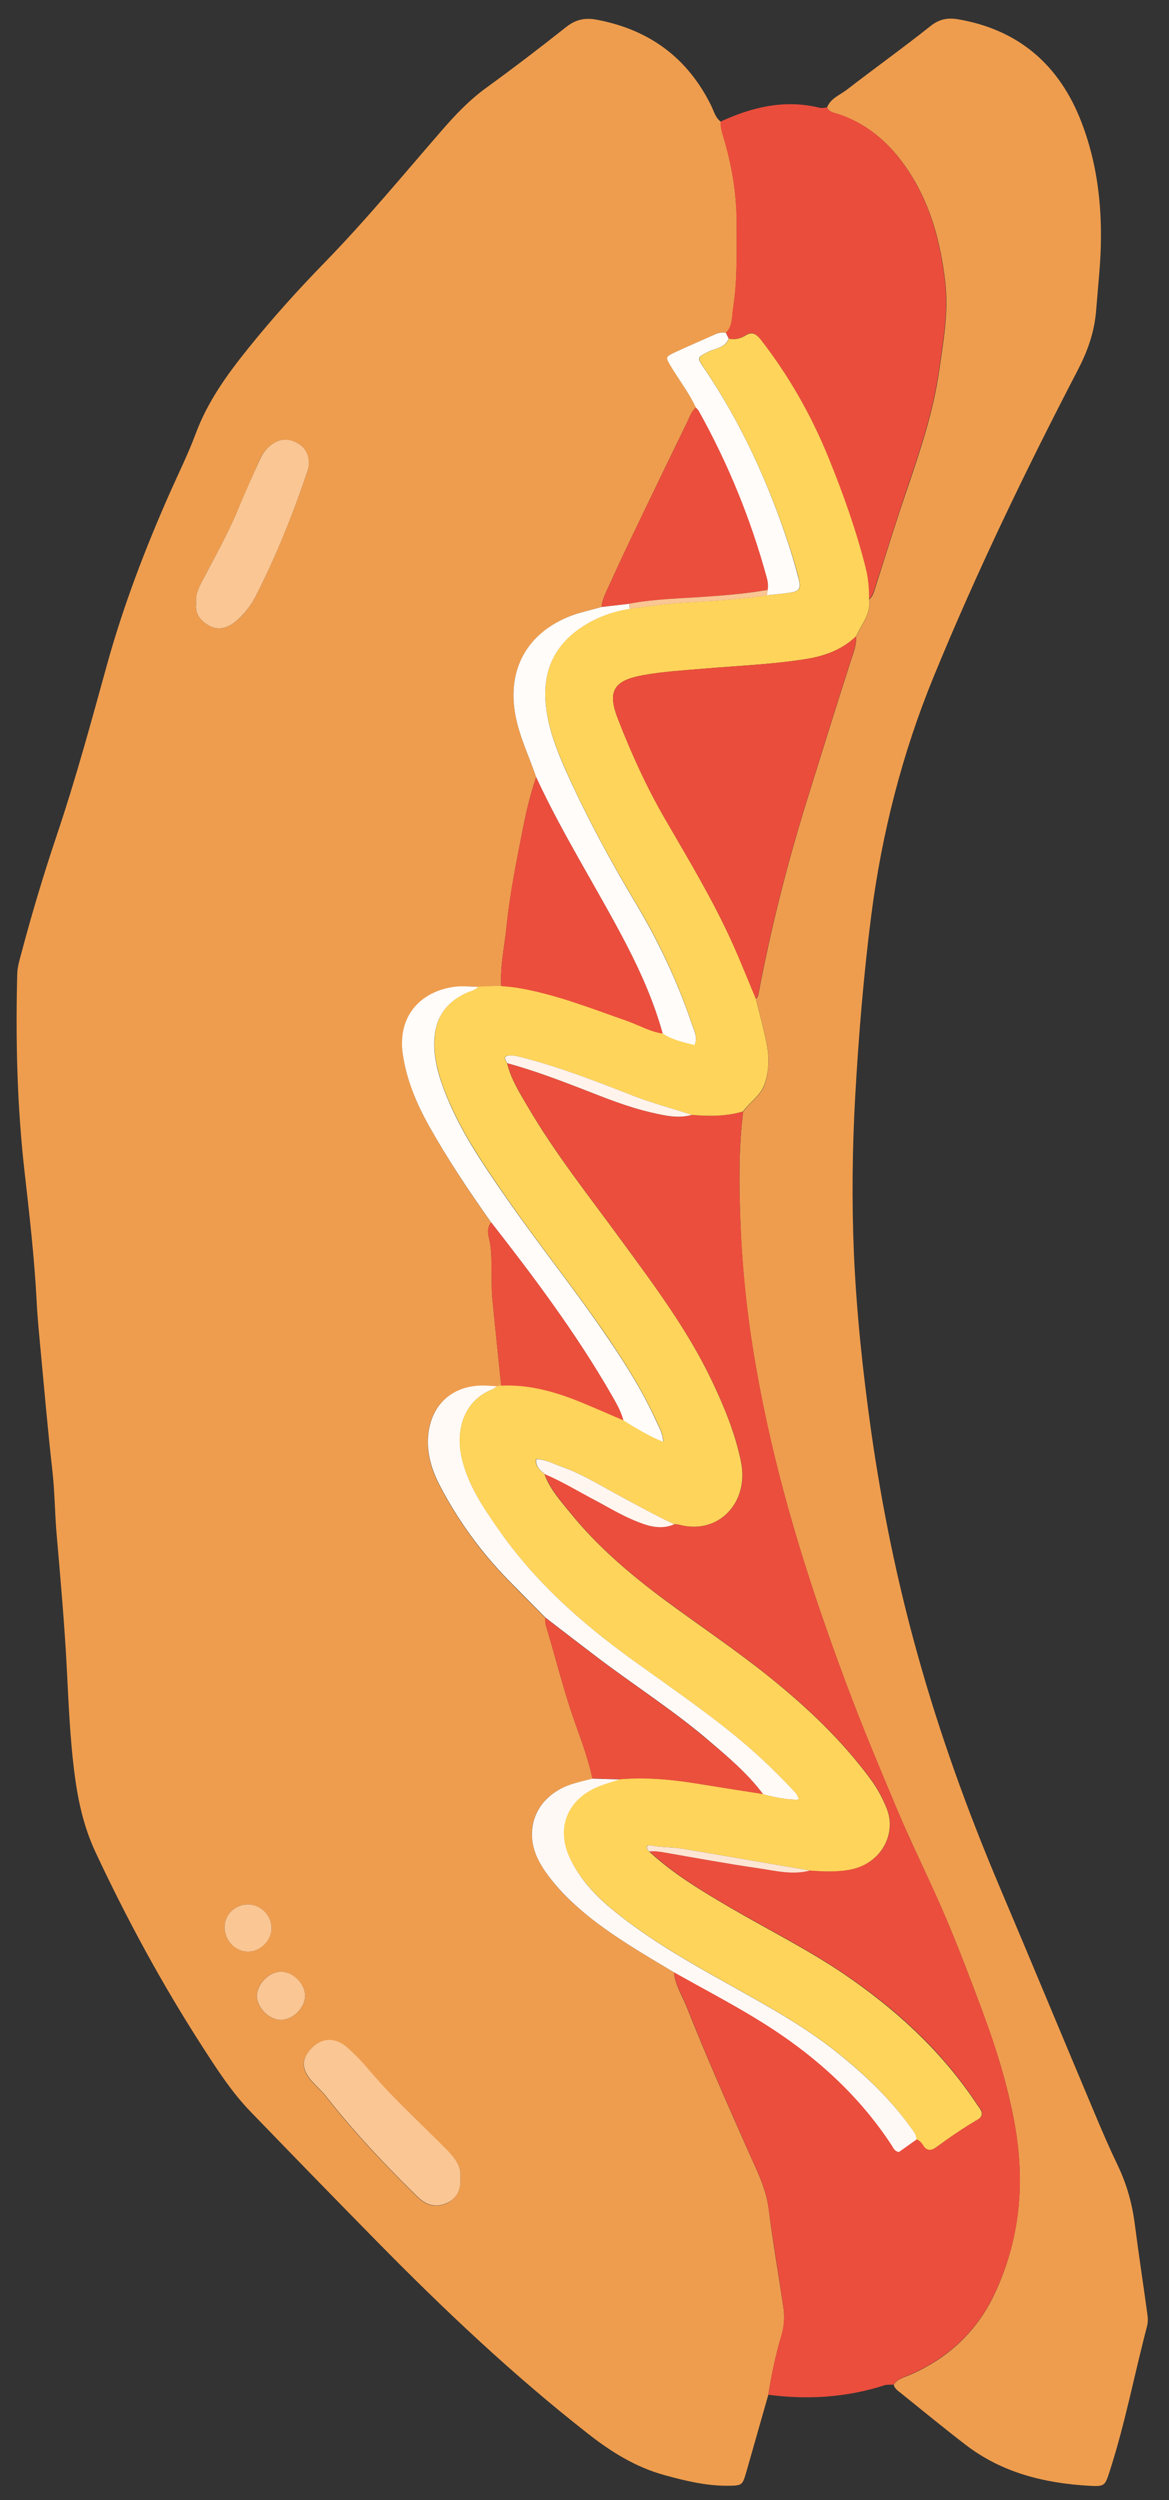 <?xml version="1.0" encoding="UTF-8"?> <svg xmlns="http://www.w3.org/2000/svg" xmlns:xlink="http://www.w3.org/1999/xlink" xmlns:xodm="http://www.corel.com/coreldraw/odm/2003" xml:space="preserve" width="255px" height="545px" version="1.1" style="shape-rendering:geometricPrecision; text-rendering:geometricPrecision; image-rendering:optimizeQuality; fill-rule:evenodd; clip-rule:evenodd" viewBox="0 0 255 545"><rect x="0" y="0" width="255" height="545" fill="#333333" stroke="none"/> <defs> <style type="text/css"> .fil2 {fill:#EB4D3C;fill-rule:nonzero} .fil1 {fill:#EB4E3D;fill-rule:nonzero} .fil5 {fill:#EB503D;fill-rule:nonzero} .fil0 {fill:#EE9D4E;fill-rule:nonzero} .fil8 {fill:#FAC693;fill-rule:nonzero} .fil11 {fill:#FDE5D4;fill-rule:nonzero} .fil3 {fill:#FED45A;fill-rule:nonzero} .fil9 {fill:#FFF3EB;fill-rule:nonzero} .fil10 {fill:#FFF6EF;fill-rule:nonzero} .fil7 {fill:#FFF9F6;fill-rule:nonzero} .fil6 {fill:#FFFAF6;fill-rule:nonzero} .fil4 {fill:#FFFCF9;fill-rule:nonzero} </style> </defs> <g id="Слой_x0020_1">  <g id="_2962390058272"> <path class="fil0" d="M167.58 522.1c-1.6,5.6 -3.19,11.19 -4.78,16.78 -0.85,2.91 -0.91,2.97 -4.03,3 -4.72,0.03 -9.26,-1.06 -13.79,-2.31 -6.28,-1.72 -11.62,-5.03 -16.71,-9.03 -16.41,-12.84 -31.5,-27.12 -46.07,-41.94 -9.22,-9.37 -18.37,-18.78 -27.5,-28.22 -4.15,-4.28 -7.37,-9.28 -10.59,-14.28 -8.75,-13.56 -16.41,-27.68 -23.25,-42.28 -2.72,-5.81 -3.97,-11.84 -4.72,-18.09 -0.88,-7.25 -1.19,-14.57 -1.56,-21.85 -0.5,-9.81 -1.38,-19.59 -2.22,-29.34 -0.41,-4.66 -0.41,-9.34 -0.94,-14 -0.94,-8.28 -1.66,-16.56 -2.44,-24.87 -0.37,-4.1 -0.81,-8.19 -1,-12.29 -0.5,-9.34 -1.56,-18.62 -2.62,-27.93 -1.63,-14.32 -1.97,-28.69 -1.6,-43.1 0.03,-1.5 0.47,-2.94 0.85,-4.37 2.31,-8.72 4.9,-17.35 7.78,-25.91 4.12,-12.22 7.5,-24.69 10.93,-37.09 3.57,-12.91 8.35,-25.38 13.76,-37.6 1.9,-4.28 4,-8.5 5.62,-12.87 2.59,-6.97 6.84,-12.85 11.44,-18.56 5.22,-6.5 10.81,-12.69 16.62,-18.66 8.94,-9.16 17.07,-19.03 25.47,-28.69 3,-3.47 6.1,-6.75 9.85,-9.47 5.9,-4.28 11.72,-8.72 17.43,-13.25 2.07,-1.62 4.07,-2.06 6.63,-1.59 11.47,2.16 19.84,8.28 25,18.75 0.59,1.22 0.91,2.59 2.06,3.47 -0.03,1.15 0.28,2.22 0.6,3.31 1.81,6.09 2.9,12.31 2.9,18.72 0,6.25 0.19,12.5 -0.78,18.69 -0.28,1.81 -0.06,3.84 -1.56,5.34 -0.81,-0.19 -1.56,-0.06 -2.31,0.31 -2.91,1.32 -5.85,2.57 -8.75,3.91 -2.13,0.97 -2.13,1.03 -0.97,3 1.81,3.03 3.97,5.84 5.5,9.06 -1.03,0.82 -1.38,2.07 -1.94,3.19 -3.5,7.16 -6.97,14.34 -10.43,21.56 -2.13,4.41 -4.25,8.85 -6.26,13.32 -0.78,1.75 -1.78,3.46 -1.99,5.4 -2.51,0.75 -5.07,1.22 -7.47,2.25 -9.13,3.94 -13.16,11.81 -11.25,21.6 0.9,4.62 2.97,8.81 4.47,13.21 -1.19,3.57 -2.1,7.22 -2.82,10.88 -1.4,7.13 -2.87,14.25 -3.62,21.5 -0.44,4.41 -1.44,8.75 -1.19,13.22 -1.65,0.06 -3.34,0.09 -5,0.16 -1.47,-0.04 -2.97,-0.16 -4.44,-0.04 -7.5,0.66 -13.34,6 -11.97,14.94 0.85,5.47 2.94,10.5 5.6,15.28 4.09,7.35 8.75,14.35 13.62,21.19 -0.93,1.09 -0.72,2.47 -0.43,3.6 0.68,2.84 0.43,5.68 0.53,8.53 0.06,1.37 0,2.75 0.12,4.09 0.63,6.44 1.32,12.88 1.97,19.31 -0.31,0.07 -0.65,0.13 -0.97,0.22 -1.12,-0.06 -2.28,-0.19 -3.4,-0.15 -6.5,0.15 -10.94,4.21 -11.57,10.71 -0.4,4 0.75,7.69 2.57,11.16 3.94,7.53 8.87,14.34 14.81,20.44 2.69,2.78 5.44,5.5 8.16,8.25 0.06,0.56 0,1.15 0.15,1.69 1.94,6.37 3.53,12.84 5.66,19.18 1.59,4.72 3.5,9.32 4.5,14.22 -2.53,0.69 -5.13,1.13 -7.44,2.47 -4.37,2.53 -6.5,6.94 -5.53,11.88 0.41,2.03 1.34,3.87 2.5,5.59 2.69,4.03 6.16,7.34 9.94,10.31 5.75,4.57 12.06,8.22 18.31,11.94 0.25,2.81 1.81,5.12 2.81,7.66 4.16,10.5 8.72,20.78 13.29,31.12 1.84,4.16 3.96,8.16 4.56,12.81 0.9,7.19 2.15,14.35 3.22,21.54 0.28,2.03 0.18,4.03 -0.44,6.09 -1.29,4.21 -2.16,8.56 -2.88,12.93zm-67.16 -47.53c0.22,-2.28 -1.09,-3.94 -2.66,-5.53 -5.87,-6.06 -12.21,-11.66 -17.65,-18.16 -1.31,-1.56 -2.78,-3.03 -4.31,-4.4 -2.63,-2.38 -5.6,-2.28 -7.91,0.12 -2.31,2.38 -2.19,4.72 0.41,7.47 0.93,1 1.96,1.91 2.81,3 6.06,7.72 12.81,14.85 19.78,21.72 1.87,1.85 3.9,2.66 6.47,1.56 2.5,-1.15 3.15,-3.18 3.06,-5.78zm-57.62 -343.03c-0.38,2.43 1.15,3.93 2.96,4.93 1.85,1 3.82,0.44 5.44,-0.84 2,-1.56 3.53,-3.56 4.66,-5.81 4.41,-8.75 8.06,-17.81 11.19,-27.06 0.81,-2.44 -0.03,-4.85 -1.88,-6 -2.41,-1.47 -4.72,-1.16 -6.81,0.9 -1.19,1.16 -1.75,2.66 -2.38,4.1 -1.47,3.31 -2.94,6.65 -4.37,10 -2.22,5.25 -5.03,10.18 -7.66,15.21 -0.75,1.47 -1.37,2.91 -1.15,4.57zm23.75 303.41c-0.1,-2.66 -2.88,-5.28 -5.47,-5.13 -2.69,0.16 -5.25,2.97 -5.03,5.53 0.18,2.57 2.78,5 5.28,4.97 2.65,-0.03 5.31,-2.78 5.22,-5.37zm-7.32 -14.79c-0.09,-2.81 -2.5,-5.06 -5.31,-5 -2.75,0.07 -4.97,2.32 -4.94,4.97 0.03,2.91 2.35,5.28 5.13,5.32 2.75,-0.04 5.19,-2.54 5.12,-5.29z"></path> <path class="fil0" d="M180.42 23.41c0.78,-2 2.75,-2.66 4.25,-3.81 6.06,-4.69 12.28,-9.13 18.25,-13.88 1.91,-1.53 3.72,-1.9 6,-1.53 13.38,2.28 22.25,10.06 27.03,22.56 4.03,10.54 4.78,21.57 3.85,32.69 -0.25,2.85 -0.47,5.69 -0.72,8.53 -0.41,4.57 -1.85,8.6 -3.94,12.63 -11.38,21.87 -22.1,44.06 -31.47,66.9 -6.88,16.76 -11.31,34.16 -13.63,52.13 -1.68,13.13 -2.75,26.31 -3.5,39.53 -0.62,11.32 -0.75,22.6 -0.28,33.91 0.56,12.97 1.94,25.91 3.75,38.81 2.35,16.5 5.66,32.78 10.16,48.84 4.78,17.16 10.81,33.88 17.75,50.29 7.03,16.59 13.94,33.25 20.94,49.87 1.59,3.78 3.22,7.56 5,11.25 1.93,4.07 3.12,8.28 3.68,12.75 0.85,6.56 1.85,13.1 2.75,19.66 0.13,0.9 0.13,1.81 -0.12,2.72 -2.72,10.37 -4.72,20.9 -8,31.12 -1.13,3.53 -1.1,3.72 -4.66,3.5 -9.72,-0.56 -18.94,-2.84 -26.84,-8.9 -4.81,-3.69 -9.47,-7.53 -14.19,-11.32 -0.62,-0.5 -1.31,-0.93 -1.53,-1.78 0.78,-1.28 2.19,-1.59 3.44,-2.12 8.37,-3.63 14.68,-9.44 18.59,-17.75 5.5,-11.75 6.63,-24.03 4.41,-36.66 -1.5,-8.53 -4.07,-16.78 -7.1,-24.91 -3.37,-9.06 -6.81,-18.12 -10.87,-26.9 -2.56,-5.6 -5.22,-11.16 -7.63,-16.82 -3.81,-9.03 -7.59,-18.06 -11.03,-27.21 -5.19,-13.88 -9.94,-27.91 -13.78,-42.19 -2.63,-9.75 -4.81,-19.63 -6.47,-29.63 -1.69,-10 -2.69,-20.03 -3.03,-30.12 -0.28,-7.75 -0.34,-15.5 0.63,-23.22 1.46,-2.1 3.9,-3.44 4.75,-6.1 0.9,-2.87 1,-5.78 0.4,-8.68 -0.69,-3.32 -1.56,-6.57 -2.37,-9.85 0.37,-0.28 0.53,-0.68 0.59,-1.15 2.69,-14.28 6.28,-28.38 10.59,-42.25 3.19,-10.19 6.35,-20.41 9.63,-30.6 0.53,-1.59 1.16,-3.22 1.06,-4.97 1.16,-2.62 3.25,-4.9 2.85,-8.09 0.93,-0.78 1.12,-1.94 1.47,-3 2.25,-7.06 4.43,-14.13 6.84,-21.13 2.84,-8.4 5.69,-16.84 6.94,-25.65 0.93,-6.5 2.12,-12.88 1.31,-19.63 -1,-8.31 -3.03,-16.09 -7.47,-23.16 -3.78,-6.03 -8.72,-10.78 -15.66,-13.15 -0.96,-0.37 -2.12,-0.37 -2.62,-1.53z"></path> <path class="fil1" d="M162.11 242.29c-1,7.72 -0.91,15.47 -0.63,23.22 0.38,10.09 1.38,20.12 3.03,30.12 1.69,10 3.85,19.85 6.47,29.63 3.85,14.31 8.57,28.31 13.79,42.19 3.43,9.18 7.24,18.18 11.03,27.22 2.37,5.65 5.03,11.21 7.62,16.81 4.06,8.81 7.47,17.84 10.88,26.91 3.03,8.12 5.56,16.37 7.09,24.9 2.25,12.63 1.13,24.94 -4.41,36.66 -3.9,8.31 -10.21,14.09 -18.59,17.75 -1.22,0.53 -2.63,0.87 -3.44,2.12 -0.68,0.07 -1.4,-0.03 -2.03,0.16 -8.28,2.66 -16.75,3.19 -25.34,2.06 0.72,-4.37 1.59,-8.72 2.87,-12.97 0.6,-2.03 0.72,-4.03 0.44,-6.09 -1.03,-7.19 -2.28,-14.34 -3.22,-21.53 -0.59,-4.66 -2.75,-8.66 -4.56,-12.81 -4.56,-10.32 -9.13,-20.63 -13.28,-31.13 -1,-2.53 -2.57,-4.88 -2.82,-7.66 5.85,3.28 11.79,6.44 17.54,9.88 11.93,7.19 22.31,16.12 30,27.9 0.37,0.57 0.62,1.25 1.53,1.41 1.22,-0.87 2.53,-1.78 3.81,-2.72 0.69,0.22 1.16,0.69 1.53,1.28 0.78,1.25 1.75,1.25 2.87,0.44 2.94,-2.16 5.94,-4.25 9.1,-6.06 0.97,-0.56 1.06,-1.41 0.44,-2.31 -0.47,-0.66 -0.91,-1.32 -1.35,-1.97 -7.53,-11.1 -17.28,-19.94 -28.34,-27.41 -7.94,-5.38 -16.53,-9.66 -24.82,-14.47 -6.21,-3.62 -12.34,-7.31 -17.65,-12.22 1.15,-0.18 2.25,0 3.37,0.22 6.85,1.19 13.66,2.47 20.5,3.44 3.66,0.53 7.38,1.5 11.13,0.47 2.84,0.25 5.65,0.34 8.47,-0.13 7.03,-1.15 10.53,-7.75 8.34,-13.34 -0.94,-2.35 -2.12,-4.53 -3.62,-6.53 -6.22,-8.41 -13.72,-15.5 -21.82,-22.03 -7.43,-6 -15.4,-11.32 -23.09,-17 -7.53,-5.57 -14.63,-11.63 -20.53,-18.94 -2.13,-2.63 -4.44,-5.19 -5.63,-8.47 4,1.69 7.69,3.97 11.5,6 2.63,1.37 5.19,2.91 7.88,4.06 2.81,1.19 5.75,2.25 8.87,0.91 0.35,0.03 0.69,0 1.03,0.09 8.69,2.38 15.41,-4.87 13.6,-13.69 -1.28,-6.22 -3.66,-11.97 -6.35,-17.62 -5.22,-10.97 -12.5,-20.66 -19.59,-30.41 -7.13,-9.75 -14.66,-19.22 -20.75,-29.66 -1.72,-2.93 -3.53,-5.84 -4.34,-9.21 5.59,1.53 11,3.56 16.4,5.65 4.97,1.94 9.94,3.94 15.13,5.13 2.87,0.65 5.78,1.34 8.75,0.5 3.75,0.31 7.5,0.31 11.19,-0.75z"></path> <path class="fil2" d="M180.42 23.41c0.5,1.13 1.66,1.16 2.56,1.47 6.91,2.38 11.85,7.09 15.66,13.16 4.44,7.06 6.47,14.84 7.47,23.15 0.81,6.72 -0.38,13.13 -1.31,19.63 -1.25,8.84 -4.1,17.25 -6.94,25.66 -2.38,7 -4.56,14.09 -6.84,21.12 -0.35,1.09 -0.57,2.22 -1.47,3 0,-2.28 -0.16,-4.53 -0.72,-6.75 -2.1,-8.28 -4.97,-16.28 -8.16,-24.19 -3.75,-9.25 -8.62,-17.75 -14.72,-25.62 -0.97,-1.28 -1.87,-1.88 -3.4,-0.91 -1.1,0.69 -2.28,1 -3.6,0.66 -0.22,-0.41 -0.4,-0.81 -0.62,-1.22 1.5,-1.5 1.28,-3.53 1.56,-5.34 0.97,-6.19 0.78,-12.44 0.78,-18.69 0,-6.41 -1.06,-12.63 -2.91,-18.72 -0.34,-1.1 -0.62,-2.16 -0.59,-3.31 6.87,-3.16 13.94,-4.88 21.53,-3.04 0.56,0.16 1.16,0 1.72,-0.06z"></path> <path class="fil3" d="M158.98 73.82c1.32,0.31 2.53,0 3.6,-0.66 1.53,-0.97 2.4,-0.34 3.4,0.91 6.1,7.87 10.97,16.4 14.72,25.62 3.22,7.91 6.07,15.91 8.16,24.19 0.56,2.22 0.72,4.47 0.72,6.75 0.44,3.19 -1.69,5.47 -2.84,8.09 -3.1,2.97 -6.91,4.32 -11.04,4.97 -7.31,1.16 -14.72,1.44 -22.06,2.07 -4.41,0.37 -8.84,0.62 -13.22,1.4 -6.56,1.16 -8.03,3.47 -5.59,9.66 2.9,7.44 6.19,14.69 10.18,21.59 5.19,8.97 10.57,17.85 14.82,27.32 1.78,3.93 3.37,7.97 5.03,11.93 0.81,3.28 1.69,6.54 2.37,9.85 0.6,2.9 0.54,5.81 -0.4,8.68 -0.85,2.66 -3.25,4 -4.75,6.1 -3.66,1.09 -7.41,1.06 -11.19,0.75 -4.31,-1.44 -8.72,-2.57 -12.94,-4.22 -7.75,-3.03 -15.5,-6.06 -23.56,-8.16 -1.13,-0.28 -2.22,-0.65 -3.35,-0.56 -1.5,0.12 -0.78,0.97 -0.43,1.66 0.81,3.37 2.62,6.28 4.34,9.21 6.1,10.47 13.63,19.91 20.75,29.66 7.13,9.75 14.38,19.44 19.6,30.41 2.68,5.65 5.06,11.37 6.34,17.62 1.81,8.82 -4.88,16.07 -13.59,13.69 -0.32,-0.09 -0.69,-0.06 -1.04,-0.09 -4.43,-2.06 -8.71,-4.47 -13.03,-6.81 -3.81,-2.1 -7.53,-4.35 -11.65,-5.79 -1.75,-0.62 -3.47,-1.59 -5.44,-1.59 -0.16,1.69 0.94,2.41 1.87,3.25 1.16,3.28 3.5,5.84 5.63,8.47 5.91,7.31 13,13.34 20.53,18.94 7.69,5.68 15.66,11 23.1,17 8.09,6.53 15.59,13.62 21.81,22.03 1.5,2.03 2.69,4.19 3.62,6.53 2.19,5.56 -1.31,12.19 -8.34,13.34 -2.81,0.47 -5.66,0.35 -8.47,0.13 -2.53,-0.44 -5.09,-0.88 -7.65,-1.31 -6.82,-1.16 -13.6,-2.35 -20.41,-3.47 -2.13,-0.35 -4.28,-0.22 -6.41,-0.66 -1.12,-0.22 -1.56,0.35 -0.56,1.31 5.31,4.91 11.47,8.6 17.66,12.22 8.28,4.82 16.87,9.1 24.81,14.47 11.03,7.5 20.78,16.31 28.34,27.41 0.44,0.65 0.88,1.31 1.35,1.97 0.62,0.9 0.53,1.75 -0.44,2.31 -3.15,1.84 -6.15,3.9 -9.09,6.06 -1.13,0.81 -2.1,0.84 -2.88,-0.44 -0.37,-0.59 -0.84,-1.09 -1.53,-1.28 0.03,-1.12 -0.68,-1.87 -1.28,-2.72 -4.5,-6.25 -10,-11.5 -16.03,-16.28 -7.44,-5.93 -15.78,-10.43 -24.03,-15.06 -8.56,-4.78 -17.1,-9.66 -24.72,-15.88 -3.81,-3.12 -7.19,-6.68 -9.41,-11.18 -3.22,-6.57 -0.84,-12.88 5.91,-15.75 1.56,-0.66 3.22,-1.1 4.84,-1.63 5.69,-0.47 11.32,0 16.91,0.94 4.78,0.78 9.59,1.53 14.41,2.28 2.46,0.69 5,1.19 7.71,1.25 -0.09,-0.97 -0.59,-1.44 -1.06,-1.94 -4.34,-4.69 -9.03,-9.03 -14.03,-13.03 -6.69,-5.34 -13.75,-10.19 -20.69,-15.19 -11.37,-8.18 -21.75,-17.37 -29.78,-28.93 -3.31,-4.78 -6.56,-9.63 -7.91,-15.41 -1.5,-6.53 0.85,-12.66 6.57,-14.88 0.4,-0.15 0.75,-0.49 1.12,-0.75 0.32,-0.06 0.66,-0.12 0.97,-0.21 6.28,-0.28 12.16,1.43 17.88,3.81 2.93,1.22 5.84,2.5 8.78,3.75 2.72,1.72 5.5,3.41 8.72,4.72 -0.13,-1.88 -0.91,-3.16 -1.5,-4.47 -3,-6.56 -6.82,-12.66 -10.88,-18.6 -7.03,-10.28 -14.84,-19.97 -21.91,-30.18 -5.18,-7.5 -10.37,-15.03 -13.59,-23.69 -1.25,-3.34 -2.16,-6.72 -2.06,-10.31 0.12,-5.1 2.53,-8.63 7.16,-10.69 0.81,-0.38 1.75,-0.53 2.4,-1.25 1.66,-0.06 3.35,-0.09 5,-0.16 1.13,0.13 2.28,0.19 3.38,0.35 8.37,1.37 16.22,4.5 24.15,7.28 2.57,0.9 4.97,2.31 7.72,2.72 2.13,1.34 4.5,1.9 6.94,2.5 0.75,-1.82 -0.13,-3.19 -0.56,-4.5 -3.13,-9.22 -7.22,-18 -12.22,-26.32 -5.69,-9.49 -10.94,-19.21 -15.44,-29.31 -1.91,-4.28 -3.56,-8.65 -4.16,-13.31 -0.93,-7.25 1.29,-13.28 7.5,-17.5 3.26,-2.19 6.88,-3.56 10.76,-4.16 3.68,-0.43 7.37,-1 11.06,-1.25 6.28,-0.4 12.59,-0.68 18.84,-1.65 1.69,-0.19 3.41,-0.32 5.1,-0.57 1.93,-0.28 2.37,-0.84 1.9,-2.78 -0.62,-2.65 -1.44,-5.28 -2.28,-7.84 -4.5,-13.56 -10.41,-26.44 -18.41,-38.31 -1.59,-2.38 -1.5,-2.35 0.97,-3.6 1.56,-0.78 3.65,-0.81 4.4,-2.84z"></path> <path class="fil1" d="M144.58 225.32c-2.75,-0.38 -5.13,-1.81 -7.72,-2.72 -7.94,-2.78 -15.78,-5.91 -24.16,-7.28 -1.12,-0.19 -2.25,-0.25 -3.37,-0.35 -0.25,-4.46 0.75,-8.81 1.18,-13.21 0.72,-7.25 2.22,-14.38 3.63,-21.5 0.72,-3.69 1.62,-7.32 2.81,-10.88 5.78,12.53 13.25,24.16 19.63,36.38 3.25,6.25 6.09,12.72 8,19.56z"></path> <path class="fil1" d="M131.2 132.32c0.25,-1.97 1.22,-3.66 2,-5.41 2,-4.47 4.13,-8.9 6.25,-13.31 3.47,-7.19 6.94,-14.38 10.44,-21.56 0.53,-1.1 0.87,-2.38 1.94,-3.19 0.21,0.25 0.47,0.5 0.65,0.78 6.41,11.5 11.35,23.56 14.82,36.28 0.25,0.91 0.34,1.78 0.18,2.69 -4.15,0.72 -8.31,1.12 -12.53,1.44 -5.87,0.43 -11.81,0.5 -17.62,1.59 -2.07,0.22 -4.1,0.47 -6.13,0.69z"></path> <path class="fil4" d="M104.3 215.13c-0.66,0.72 -1.57,0.88 -2.41,1.25 -4.63,2.06 -7.03,5.59 -7.16,10.69 -0.09,3.62 0.82,7 2.07,10.31 3.21,8.66 8.4,16.19 13.59,23.69 7.09,10.22 14.91,19.91 21.91,30.19 4.06,5.93 7.9,12.03 10.87,18.59 0.6,1.31 1.38,2.59 1.5,4.47 -3.22,-1.31 -6,-3 -8.72,-4.72 -0.53,-2 -1.59,-3.78 -2.59,-5.56 -7.66,-13.28 -16.81,-25.53 -26.25,-37.6 -4.85,-6.84 -9.53,-13.84 -13.63,-21.18 -2.65,-4.78 -4.75,-9.78 -5.59,-15.28 -1.38,-8.94 4.47,-14.29 11.97,-14.94 1.5,-0.1 2.97,0.06 4.44,0.09z"></path> <path class="fil5" d="M166.45 391.1c-4.81,-0.75 -9.59,-1.5 -14.4,-2.28 -5.6,-0.9 -11.22,-1.41 -16.91,-0.94 -1.97,-0.06 -3.94,-0.12 -5.94,-0.18 -1,-4.91 -2.9,-9.5 -4.5,-14.22 -2.12,-6.32 -3.69,-12.82 -5.65,-19.19 -0.16,-0.53 -0.13,-1.13 -0.16,-1.69 3.78,2.91 7.56,5.81 11.34,8.69 7.88,5.97 16.22,11.31 23.78,17.69 4.47,3.75 8.94,7.43 12.44,12.12z"></path> <path class="fil4" d="M131.2 132.32c2.03,-0.22 4.06,-0.47 6.09,-0.69 0.04,0.38 0.07,0.72 0.1,1.09 -3.88,0.6 -7.5,1.94 -10.75,4.16 -6.22,4.22 -8.44,10.25 -7.5,17.5 0.59,4.66 2.25,9.03 4.15,13.31 4.53,10.13 9.75,19.82 15.44,29.32 4.97,8.31 9.09,17.09 12.22,26.31 0.44,1.34 1.31,2.69 0.56,4.5 -2.4,-0.6 -4.81,-1.13 -6.94,-2.5 -1.9,-6.84 -4.75,-13.31 -8,-19.56 -6.37,-12.22 -13.84,-23.85 -19.62,-36.38 -1.5,-4.41 -3.56,-8.59 -4.47,-13.22 -1.91,-9.78 2.12,-17.69 11.25,-21.59 2.41,-1.03 4.97,-1.5 7.47,-2.25z"></path> <path class="fil6" d="M166.45 391.1c-3.5,-4.69 -7.97,-8.37 -12.37,-12.12 -7.57,-6.38 -15.91,-11.72 -23.79,-17.69 -3.78,-2.88 -7.56,-5.78 -11.34,-8.69 -2.72,-2.75 -5.47,-5.5 -8.16,-8.25 -5.93,-6.09 -10.87,-12.9 -14.81,-20.44 -1.81,-3.46 -2.97,-7.18 -2.56,-11.15 0.66,-6.47 5.09,-10.57 11.56,-10.72 1.13,-0.03 2.28,0.09 3.41,0.15 -0.38,0.26 -0.72,0.6 -1.13,0.75 -5.72,2.22 -8.06,8.35 -6.56,14.88 1.34,5.81 4.59,10.63 7.91,15.41 8.03,11.59 18.4,20.75 29.78,28.93 6.94,5 14,9.85 20.69,15.19 5,4 9.68,8.34 14.03,13.03 0.47,0.5 0.97,0.97 1.06,1.94 -2.75,-0.03 -5.25,-0.53 -7.72,-1.22z"></path> <path class="fil7" d="M129.23 387.73c1.97,0.06 3.94,0.12 5.94,0.18 -1.62,0.54 -3.28,0.97 -4.84,1.63 -6.75,2.87 -9.13,9.19 -5.91,15.75 2.19,4.5 5.56,8.06 9.41,11.19 7.62,6.22 16.15,11.09 24.72,15.87 8.25,4.63 16.59,9.13 24.03,15.07 6,4.78 11.53,10.03 16.03,16.28 0.59,0.84 1.31,1.59 1.28,2.72 -1.28,0.9 -2.59,1.84 -3.81,2.71 -0.91,-0.15 -1.19,-0.84 -1.53,-1.4 -7.69,-11.78 -18.07,-20.72 -30,-27.91 -5.75,-3.47 -11.69,-6.59 -17.53,-9.87 -6.29,-3.75 -12.6,-7.41 -18.32,-11.94 -3.78,-3 -7.22,-6.31 -9.94,-10.31 -1.15,-1.72 -2.09,-3.53 -2.5,-5.6 -0.93,-4.93 1.19,-9.34 5.54,-11.87 2.31,-1.38 4.9,-1.82 7.43,-2.5z"></path> <path class="fil5" d="M107.14 266.48c9.44,12.06 18.59,24.28 26.25,37.59 1.03,1.78 2.06,3.53 2.59,5.56 -2.93,-1.25 -5.84,-2.53 -8.78,-3.75 -5.72,-2.37 -11.59,-4.12 -17.87,-3.81 -0.66,-6.44 -1.35,-12.88 -1.97,-19.31 -0.13,-1.38 -0.09,-2.75 -0.13,-4.1 -0.09,-2.84 0.16,-5.68 -0.53,-8.53 -0.28,-1.19 -0.5,-2.56 0.44,-3.65z"></path> <path class="fil8" d="M100.42 474.57c0.13,2.6 -0.56,4.63 -3.03,5.72 -2.56,1.13 -4.63,0.28 -6.47,-1.56 -7,-6.88 -13.72,-14 -19.78,-21.72 -0.84,-1.06 -1.88,-2 -2.81,-3 -2.6,-2.75 -2.72,-5.1 -0.41,-7.47 2.31,-2.41 5.25,-2.5 7.91,-0.13 1.53,1.38 3,2.85 4.31,4.41 5.44,6.5 11.75,12.13 17.66,18.16 1.53,1.65 2.84,3.28 2.62,5.59z"></path> <path class="fil8" d="M42.8 131.54c-0.22,-1.69 0.4,-3.13 1.15,-4.57 2.63,-5.03 5.44,-10 7.66,-15.21 1.4,-3.35 2.87,-6.69 4.37,-10 0.66,-1.44 1.22,-2.94 2.38,-4.1 2.09,-2.06 4.4,-2.4 6.81,-0.9 1.88,1.15 2.72,3.56 1.88,6 -3.13,9.28 -6.78,18.34 -11.19,27.06 -1.13,2.25 -2.69,4.25 -4.66,5.81 -1.62,1.28 -3.59,1.84 -5.44,0.84 -1.81,-1 -3.31,-2.46 -2.96,-4.93z"></path> <path class="fil4" d="M167.45 128.6c0.16,-0.91 0.06,-1.81 -0.19,-2.69 -3.46,-12.68 -8.4,-24.78 -14.81,-36.28 -0.15,-0.28 -0.43,-0.53 -0.65,-0.78 -1.5,-3.22 -3.69,-6.03 -5.5,-9.06 -1.16,-1.94 -1.16,-2 0.96,-3 2.91,-1.35 5.85,-2.6 8.75,-3.91 0.75,-0.34 1.5,-0.5 2.32,-0.31 0.21,0.41 0.4,0.81 0.62,1.22 -0.75,2.06 -2.84,2.09 -4.41,2.87 -2.46,1.25 -2.59,1.22 -0.96,3.6 8.03,11.87 13.93,24.75 18.4,38.31 0.85,2.59 1.63,5.22 2.28,7.84 0.47,1.94 0,2.5 -1.9,2.78 -1.69,0.26 -3.38,0.38 -5.1,0.57 0.1,-0.35 0.13,-0.75 0.19,-1.16z"></path> <path class="fil8" d="M66.55 434.95c0.09,2.59 -2.57,5.34 -5.22,5.37 -2.5,0.03 -5.07,-2.4 -5.28,-4.97 -0.19,-2.56 2.37,-5.37 5.03,-5.53 2.62,-0.16 5.37,2.44 5.47,5.13z"></path> <path class="fil8" d="M59.23 420.16c0.1,2.75 -2.37,5.29 -5.12,5.29 -2.78,0 -5.1,-2.41 -5.13,-5.32 -0.03,-2.65 2.19,-4.9 4.94,-4.97 2.81,-0.09 5.22,2.19 5.31,5z"></path> <path class="fil2" d="M164.86 217.66c-1.69,-3.97 -3.28,-8 -5.03,-11.93 -4.25,-9.47 -9.63,-18.35 -14.82,-27.32 -4,-6.9 -7.31,-14.19 -10.18,-21.59 -2.44,-6.19 -0.94,-8.5 5.59,-9.66 4.38,-0.78 8.81,-1.03 13.22,-1.41 7.38,-0.62 14.75,-0.9 22.06,-2.06 4.13,-0.65 7.94,-2 11.04,-4.97 0.09,1.75 -0.57,3.38 -1.07,4.97 -3.28,10.19 -6.43,20.38 -9.62,30.6 -4.31,13.87 -7.91,27.97 -10.6,42.25 -0.06,0.44 -0.22,0.84 -0.59,1.12z"></path> <path class="fil9" d="M110.64 231.76c-0.34,-0.69 -1.06,-1.53 0.44,-1.66 1.15,-0.09 2.25,0.28 3.34,0.56 8.06,2.1 15.81,5.13 23.56,8.16 4.25,1.66 8.63,2.78 12.94,4.22 -2.97,0.84 -5.87,0.15 -8.75,-0.5 -5.22,-1.19 -10.15,-3.19 -15.12,-5.13 -5.41,-2.09 -10.82,-4.12 -16.41,-5.65z"></path> <path class="fil10" d="M118.83 321.35c-0.91,-0.81 -2.03,-1.53 -1.88,-3.25 2,0 3.69,0.97 5.44,1.59 4.12,1.44 7.84,3.69 11.66,5.79 4.31,2.34 8.59,4.71 13.03,6.81 -3.13,1.34 -6.07,0.28 -8.88,-0.91 -2.72,-1.15 -5.28,-2.65 -7.87,-4.06 -3.85,-2 -7.53,-4.28 -11.5,-5.97z"></path> <path class="fil11" d="M141.64 403.63c-1,-0.93 -0.56,-1.53 0.56,-1.31 2.13,0.44 4.31,0.31 6.41,0.66 6.81,1.12 13.59,2.31 20.4,3.47 2.57,0.43 5.1,0.87 7.66,1.31 -3.75,1.03 -7.47,0.06 -11.12,-0.47 -6.88,-1 -13.69,-2.25 -20.5,-3.44 -1.16,-0.19 -2.25,-0.4 -3.41,-0.22z"></path> <path class="fil8" d="M167.45 128.6c-0.06,0.41 -0.09,0.81 -0.15,1.19 -6.25,0.97 -12.57,1.25 -18.85,1.65 -3.68,0.25 -7.37,0.82 -11.06,1.25 -0.03,-0.37 -0.06,-0.72 -0.09,-1.09 5.81,-1.1 11.75,-1.13 17.62,-1.59 4.22,-0.29 8.38,-0.69 12.53,-1.41z"></path> </g> </g> </svg> 